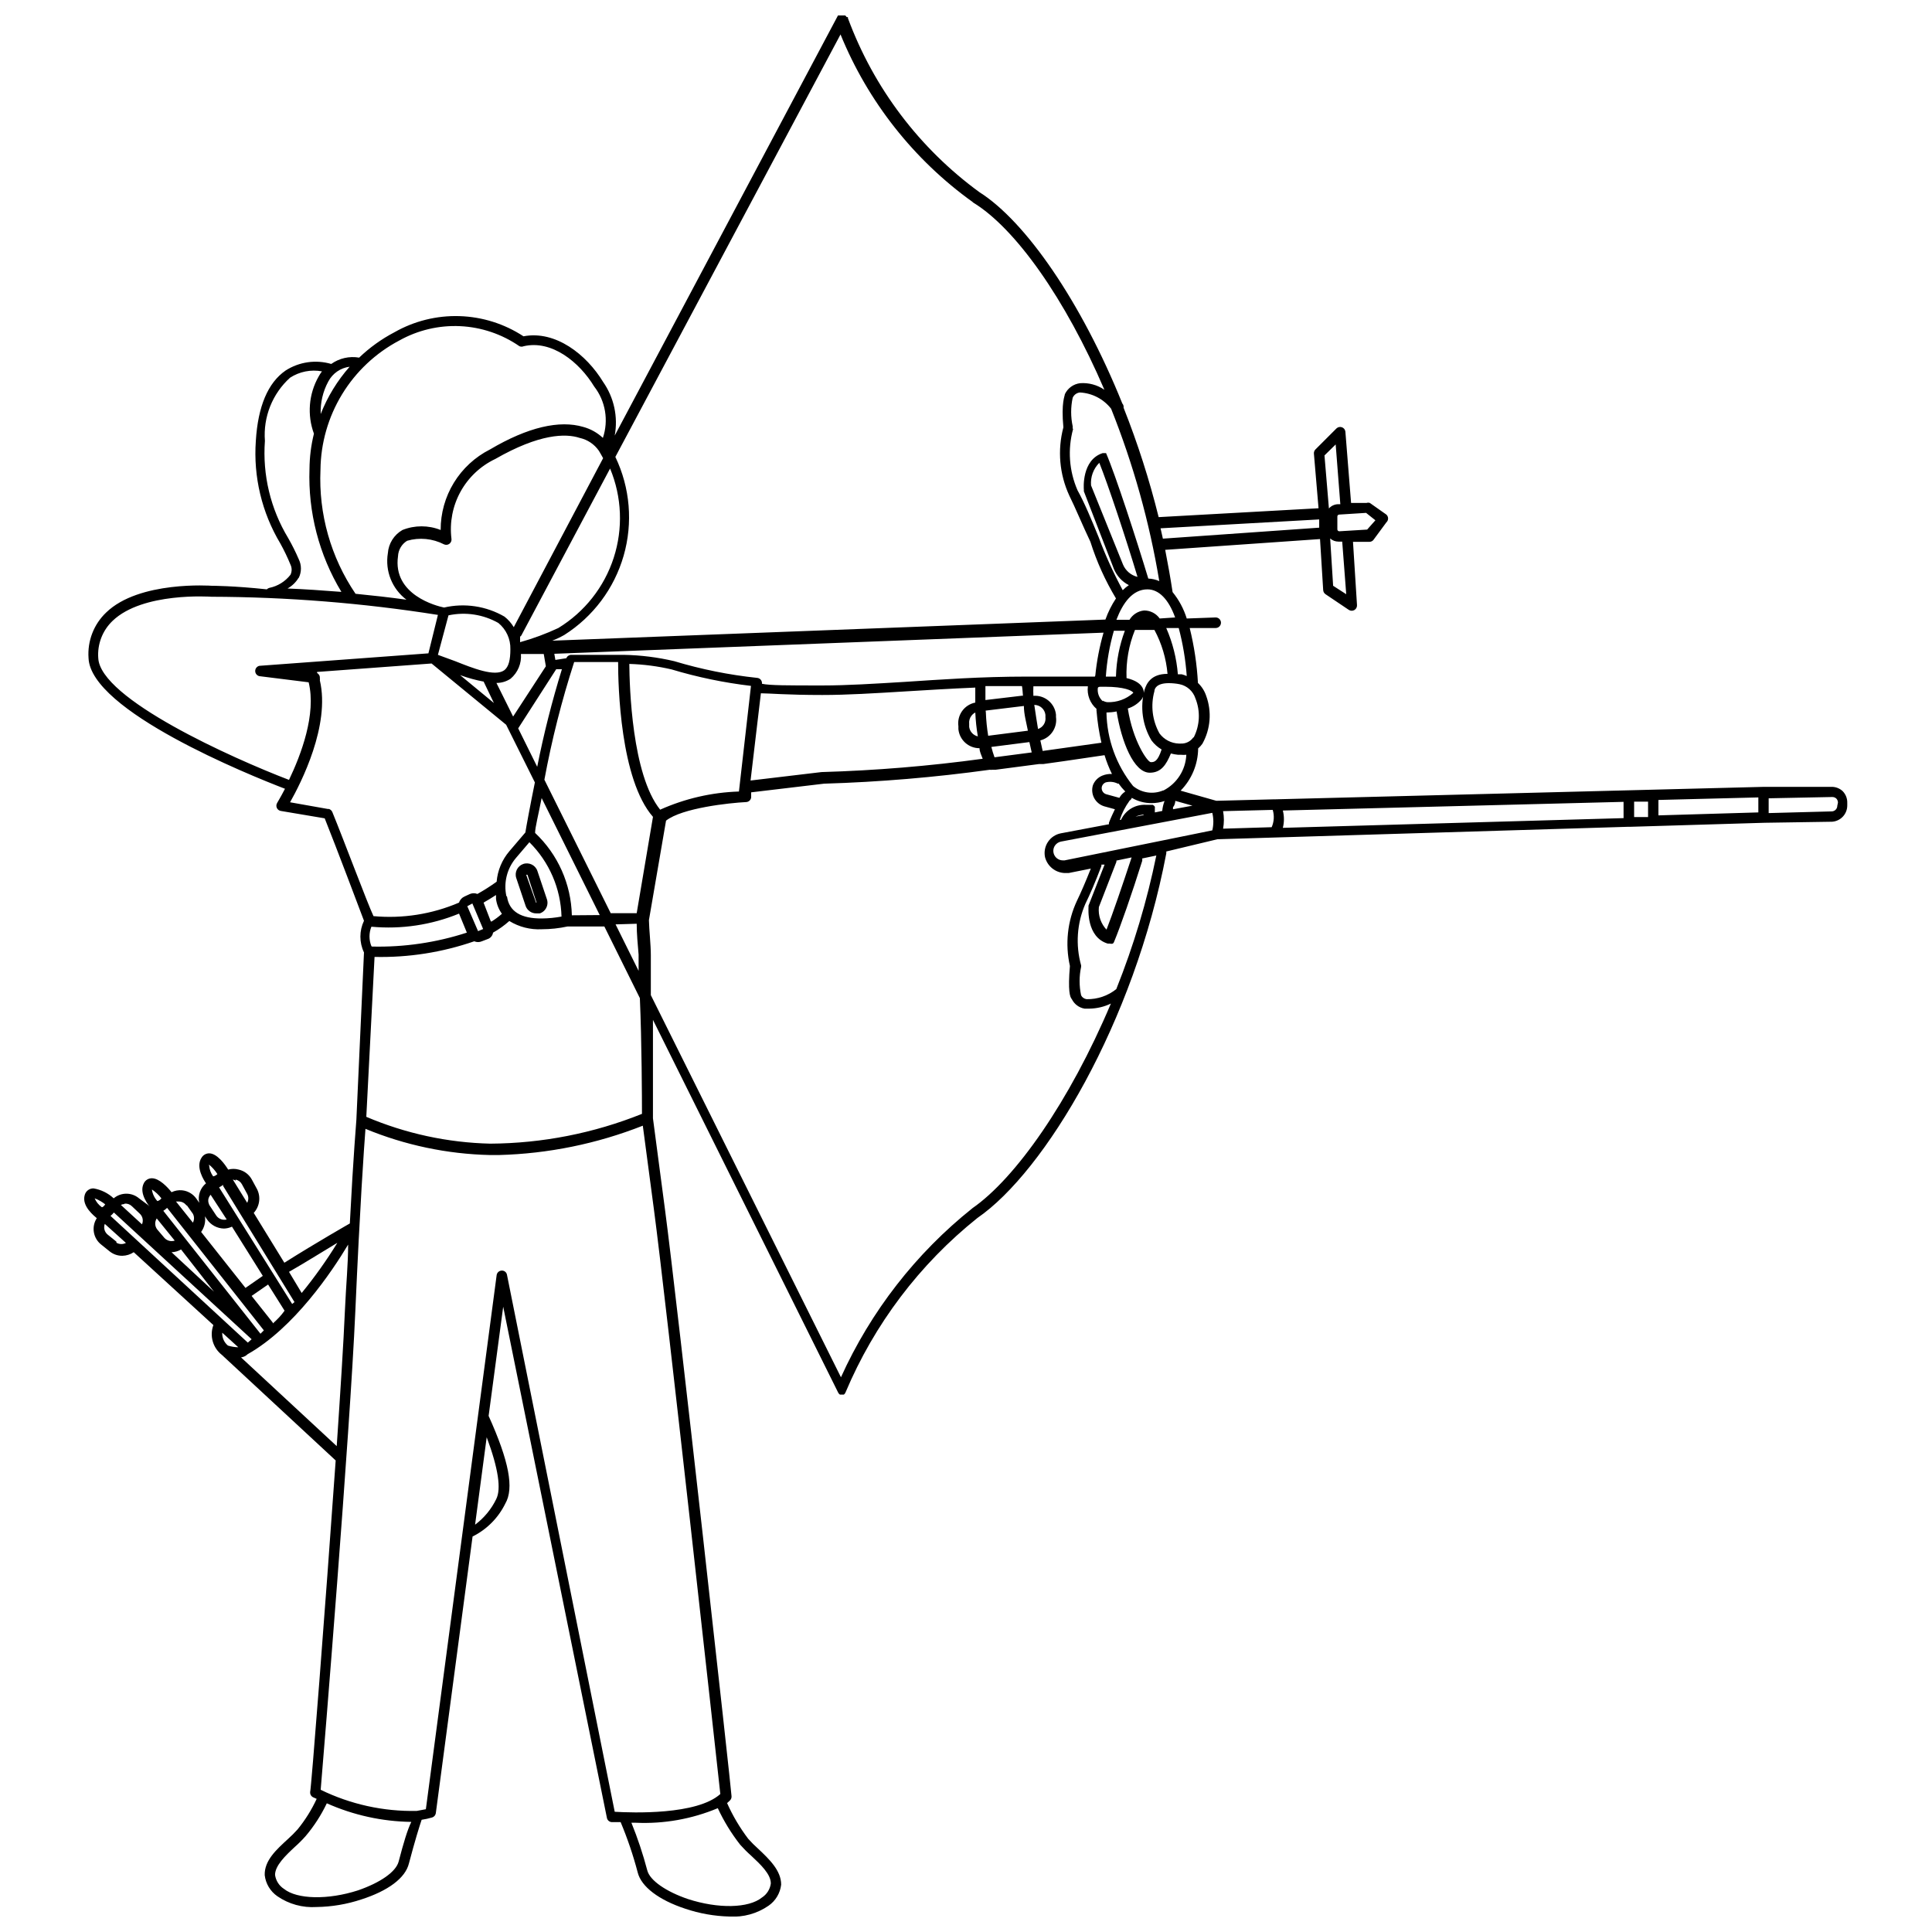 <?xml version="1.0" encoding="UTF-8"?>
<!-- Uploaded to: ICON Repo, www.svgrepo.com, Generator: ICON Repo Mixer Tools -->
<svg width="800px" height="800px" version="1.1" viewBox="144 144 512 512" xmlns="http://www.w3.org/2000/svg">
 <defs>
  <clipPath id="a">
   <path d="m166 148.09h468v503.81h-468z"/>
  </clipPath>
 </defs>
 <path d="m288.88 382.14-2.465-7.332h0.004c-0.531-1.543-2.207-2.367-3.75-1.848-1.543 0.531-2.367 2.203-1.848 3.75l2.465 7.332h-0.004c0.406 1.203 1.531 2.012 2.801 2.016h0.953c0.781-0.25 1.422-0.816 1.77-1.559 0.352-0.742 0.379-1.598 0.074-2.359zm-2.801 1.121-2.633-7.445h0.336l2.414 7.387z"/>
 <g clip-path="url(#a)">
  <path d="m632.37 353.7c-0.84-0.805-1.973-1.227-3.137-1.176h-17.801l-129.42 3.305h-0.391l-15.281 0.391-9.461-2.688h-0.004c2.941-2.988 4.609-7 4.648-11.195 0.422-0.363 0.797-0.777 1.121-1.23 2.168-3.887 2.535-8.527 1.004-12.707-0.434-1.301-1.184-2.477-2.18-3.414-0.27-4.91-1.004-9.785-2.184-14.555h6.887-0.004c0.773 0 1.402-0.629 1.402-1.402 0-0.77-0.629-1.398-1.402-1.398l-7.668 0.281c-0.789-2.551-2.062-4.93-3.75-7-0.559-3.75-1.23-7.445-1.961-11.195l41.031-2.856 0.84 13.547 0.004 0.004c0.027 0.43 0.258 0.82 0.613 1.062l6.156 4.141h0.004c0.438 0.301 1.008 0.324 1.473 0.062 0.461-0.262 0.738-0.762 0.711-1.293l-1.062-16.793h4.422-0.004c0.363-0.02 0.707-0.18 0.953-0.449l3.469-4.703c0.293-0.266 0.461-0.641 0.461-1.035s-0.168-0.77-0.461-1.035l-4.367-3.078h0.004c-0.289-0.102-0.605-0.102-0.898 0h-4.086l-1.512-18.922c-0.066-0.523-0.418-0.965-0.918-1.141-0.496-0.176-1.051-0.062-1.434 0.301l-5.598 5.598c-0.273 0.285-0.414 0.672-0.391 1.066l1.23 14.5-42.375 2.352v-0.004c-2.441-9.863-5.547-19.551-9.293-28.996 0.066-0.406-0.059-0.816-0.336-1.121-10.914-27.039-25.637-48.254-37.84-55.98v0.004c-15.914-11.609-28.047-27.652-34.875-46.129v-0.281h-0.336v0.004c-0.184-0.34-0.504-0.582-0.879-0.664-0.375-0.086-0.77-0.008-1.082 0.215h-0.336l-59.168 111.34c0.922-4.961-0.188-10.086-3.078-14.219-4.422-7.277-12.594-13.715-21.105-12.09v-0.004c-5.051-3.309-10.918-5.156-16.953-5.344-6.035-0.188-12.004 1.293-17.25 4.281-3.414 1.789-6.562 4.051-9.348 6.719-2.59-0.449-5.25 0.156-7.391 1.676-4.09-1.199-8.5-0.566-12.09 1.738-4.703 3.246-7.332 9.516-7.894 18.641-0.676 9.52 1.59 19.016 6.496 27.203 1.004 1.812 1.902 3.684 2.684 5.602 0.414 0.848 0.414 1.836 0 2.684-1.391 1.789-3.375 3.019-5.598 3.473-0.258 0.062-0.488 0.199-0.672 0.391-8.844-0.949-14.496-0.949-14.609-0.949-0.113 0-19.258-1.398-27.988 7.109-3.262 3.117-4.965 7.531-4.648 12.035 0.504 13.996 42.434 30.957 52.059 34.652-1.176 2.297-2.07 3.695-2.07 3.75l0.004-0.004c-0.25 0.398-0.285 0.895-0.094 1.32 0.188 0.426 0.582 0.73 1.043 0.809l11.645 1.961c3.137 7.836 9.293 24.184 10.41 27.148-1.266 2.656-1.266 5.742 0 8.395l-2.016 44.336c0 0.391-0.785 9.012-1.734 27.484 0 0-8.844 5.039-17.352 10.41l-8.117-13.211v0.004c1.566-1.703 1.922-4.195 0.895-6.269l-1.398-2.574c-0.723-1.336-1.988-2.297-3.473-2.633-0.914-0.254-1.883-0.254-2.797 0-0.895-1.457-2.969-4.309-5.039-4.309-0.789 0.004-1.527 0.402-1.957 1.062-1.793 2.574 0.672 6.215 1.121 6.887h-0.004c-1.52 1.242-2.211 3.231-1.789 5.148l-0.785-1.121v0.004c-0.879-1.234-2.246-2.031-3.75-2.184-0.961-0.098-1.93 0.078-2.801 0.504-1.008-1.289-3.246-3.695-5.207-3.695h0.004c-0.898-0.012-1.723 0.488-2.129 1.285-1.457 2.742 1.398 6.102 1.902 6.719-0.227-0.328-0.488-0.629-0.781-0.895l-2.41-1.793c-1.938-1.637-4.777-1.637-6.715 0-1.48-1.375-3.328-2.289-5.32-2.629-1.09-0.039-2.062 0.68-2.352 1.734-0.895 2.969 2.574 5.598 3.191 6.156-1.477 2.285-0.965 5.32 1.176 7l2.297 1.848c0.941 0.734 2.106 1.133 3.301 1.117 1.078-0.02 2.129-0.348 3.023-0.949l21.105 19.312c-1.055 2.836-0.148 6.031 2.238 7.891l30.172 27.988c-2.797 39.637-6.492 87.273-6.773 87.891-0.043 0.551 0.242 1.078 0.727 1.34l1.008 0.449c-1.336 2.887-3.027 5.594-5.035 8.062-0.828 0.926-1.707 1.805-2.633 2.629-2.91 2.688-6.215 5.598-6.102 9.516 0.258 2.266 1.484 4.305 3.359 5.602 3.035 2.086 6.68 3.09 10.355 2.852 4.055-0.055 8.074-0.734 11.922-2.016 6.941-2.238 11.645-5.598 12.594-9.574 1.566-5.934 2.801-9.91 3.359-11.531l0.004 0.004c0.945-0.141 1.879-0.348 2.797-0.617 0.504-0.164 0.871-0.598 0.953-1.117l9.742-73.332h-0.004c3.777-1.875 6.828-4.945 8.68-8.734 2.352-4.031 1.008-11.195-4.422-23.23l3.863-28.941 27.484 135.47c0.117 0.602 0.617 1.059 1.23 1.117h2.406c1.824 4.352 3.34 8.82 4.535 13.379 0.953 3.75 5.598 7.277 12.594 9.574 3.773 1.273 7.719 1.973 11.699 2.07 3.676 0.238 7.324-0.766 10.359-2.856 1.875-1.293 3.098-3.332 3.356-5.598 0-3.75-3.191-6.773-6.102-9.516-0.926-0.824-1.805-1.703-2.629-2.629-2.223-2.93-4.102-6.106-5.598-9.461l0.785-0.727-0.004-0.004c0.293-0.297 0.434-0.707 0.395-1.117 0-1.289-14.441-131.44-17.633-155.45l-3.191-24.184v-26.086l49.094 98.801c0.102 0.203 0.258 0.379 0.445 0.504h1.066c0.203-0.16 0.355-0.371 0.445-0.613 7.613-18.066 19.621-33.941 34.93-46.184 17.914-12.316 41.535-51.781 50.047-96.562 0.039-0.188 0.039-0.375 0-0.562l13.547-3.246 108.88-3.305h0.672l35.434-1.062 17.914-0.277c2.269-0.148 4.035-2.035 4.031-4.312v-0.672c0.035-1.141-0.387-2.25-1.176-3.078zm-22.391 5.598-26.477 0.785v-4.086l26.477-0.672zm-141.85 4.309v0.004c0.285-1.535 0.285-3.113 0-4.648l13.156-0.336c0.457 1.516 0.359 3.144-0.281 4.59zm-41.984 8.398h-0.504c-0.926-0.008-1.77-0.523-2.203-1.34-0.434-0.82-0.383-1.809 0.133-2.578 0.375-0.555 0.961-0.938 1.621-1.062l40.082-7.613c0.367 1.527 0.367 3.117 0 4.644zm11.195 18.473c-1.578-1.617-2.359-3.852-2.125-6.102l4.644-11.98v0.004c0.016-0.113 0.016-0.227 0-0.336l4.031-0.84c-2.465 7.5-5.039 15-6.719 19.312zm3.078-38.848c0.539 0.754 1.141 1.465 1.793 2.129-0.656 0.418-1.195 0.996-1.566 1.676l-3.469-0.953-0.004 0.004c-0.445-0.129-0.82-0.434-1.031-0.848-0.215-0.414-0.246-0.898-0.086-1.336 0.176-0.434 0.516-0.777 0.949-0.953 1.086-0.293 2.246-0.176 3.246 0.336zm-32.859-6.941c-0.328-0.898-0.609-1.812-0.84-2.742l10.078-1.289 0.617 2.742zm-88.613 13.883c-7.5-9.348-8.117-32.637-8.172-38.625 3.769 0.109 7.519 0.598 11.195 1.453 6.875 2.066 13.918 3.527 21.047 4.367l-3.191 27.988v0.004c-7.207 0.23-14.297 1.867-20.879 4.812zm-6.215 30.23c0 2.574 0.281 5.598 0.504 8.172v3.637 0.672l-6.102-12.316zm0-2.801h-6.887l-17.578-35.379h0.004c1.953-10.555 4.59-20.969 7.891-31.18h11.645c0 6.269 0.559 31.125 9.238 41.031zm-17.184 0.559c-0.199-8.285-3.707-16.148-9.742-21.832 0-1.457 0.895-4.871 1.734-9.238l15.395 31.012zm-21.496 1.566-1.902-4.926c1.121-0.617 2.238-1.344 3.305-2.016l-0.004 0.004c-0.02 0.352-0.02 0.707 0 1.062 0.191 1.414 0.73 2.762 1.566 3.918-0.871 0.766-1.809 1.461-2.797 2.07zm-31.629 6.606v0.004c-0.668-1.652-0.668-3.5 0-5.152 7.91 0.734 15.883-0.453 23.23-3.469l2.07 5.039v-0.004c-8.109 2.641-16.605 3.891-25.133 3.695zm25.414-10.578 1.344-0.727 2.856 6.773-1.344 0.559zm10.355-2.688c-0.762-3.566 0.168-7.285 2.519-10.074l3.582-4.199c5.269 5.227 8.316 12.285 8.512 19.703-1.699 0.316-3.426 0.484-5.152 0.504-5.598 0.059-8.73-1.848-9.293-5.82zm-2.965-115.82c11.699-6.719 18.695-6.828 22.391-5.598 2.07 0.449 3.891 1.672 5.094 3.414 0.391 0.617 0.727 1.289 1.121 1.961l-23.68 44.781c-0.645-1.074-1.48-2.023-2.465-2.797-4.836-2.805-10.559-3.664-16.008-2.406-1.961-0.391-13.66-3.359-12.203-13.602v-0.004c0.078-1.676 0.98-3.203 2.406-4.086 3.266-0.949 6.773-0.609 9.797 0.953 0.473 0.215 1.023 0.152 1.434-0.168 0.41-0.316 0.613-0.832 0.523-1.344-0.523-4.289 0.312-8.633 2.391-12.422 2.078-3.785 5.297-6.824 9.199-8.684zm174.71 45.285-0.004 0.004c1.938 3.606 3.117 7.566 3.473 11.641-4.477 0-5.598 2.688-6.102 4.254v0.004c-1.215 4.523-0.551 9.352 1.848 13.379 0.723 0.973 1.637 1.793 2.688 2.406-1.062 3.246-1.961 3.359-2.856 3.359s-4.758-5.598-6.102-14.219c1.414-0.441 2.676-1.277 3.637-2.41 0.586-0.766 0.754-1.77 0.449-2.684-0.504-1.398-2.016-2.406-4.422-2.969-0.168-4.363 0.594-8.715 2.238-12.762zm-13.66 18.922c-1.004-0.879-1.508-2.199-1.344-3.523 0 0 0-0.336 0.727-0.336h1.23c4.981 0 7.223 1.008 7.445 1.625v-0.004c-1.887 1.684-4.356 2.566-6.883 2.465-0.418-0.039-0.82-0.172-1.176-0.395zm3.469-6.551h-2.688v0.004c0.277-4.113 0.992-8.188 2.129-12.148h2.91c-1.434 3.84-2.227 7.883-2.352 11.98zm-5.598 0h-17.914c-12.316 0-22.953 0.785-32.41 1.398-8.285 0.504-15.395 0.953-21.887 0.953-9.293 0-13.938 0-16.012-0.449v0.004c0.047-0.379-0.062-0.766-0.305-1.059-0.246-0.297-0.598-0.48-0.98-0.508-7.438-0.785-14.785-2.266-21.945-4.422-4.406-1.039-8.91-1.602-13.434-1.68h-13.883c-0.574 0.008-1.082 0.359-1.289 0.895l-2.91 0.449-0.281-1.625 145.55-5.598c-1.07 3.715-1.801 7.516-2.184 11.363zm-31.684 9.52c0.094 2.121 0.316 4.234 0.672 6.324-1.219-0.273-2.137-1.277-2.293-2.519v-0.785 0.004c-0.094-0.781 0.129-1.566 0.613-2.184 0.27-0.352 0.613-0.641 1.008-0.84zm2.742-0.504 10.133-1.23c0 2.184 0.672 4.477 1.062 6.551l-10.523 1.344v-0.004c-0.332-2.035-0.539-4.094-0.613-6.156zm12.875-1.512c1.516-0.008 2.797 1.125 2.969 2.633v0.617-0.004c0.18 1.379-0.641 2.691-1.961 3.137-0.277-1.793-0.672-4.031-0.949-6.102zm-3.023-2.465-9.91 1.176v-3.695h9.684c0.172 0.844 0.172 1.793 0.285 2.801zm-126.4-7.777-8.676 13.324-4.422-8.902c1.332 0.008 2.637-0.383 3.75-1.121 1.914-1.613 2.938-4.051 2.742-6.551h6.047zm-6.828-6.438v-1.398-0.004c0.133-0.09 0.246-0.203 0.336-0.336l23.512-44.223c3.133 7.523 3.469 15.918 0.957 23.668-2.516 7.75-7.719 14.348-14.672 18.598-3.269 1.527-6.656 2.781-10.133 3.75zm-18.977-7.055c4.5-0.969 9.203-0.25 13.211 2.016 2.078 1.695 3.258 4.258 3.191 6.941 0 2.856-0.449 4.703-1.625 5.598-2.519 1.793-8.34-0.559-12.988-2.406l-4.59-1.68zm9.348 17.633 2.688 5.598-8.957-7.391c2.059 0.75 4.172 1.332 6.324 1.738zm19.199-3.359h1.512c-2.629 8.504-4.816 17.133-6.547 25.863l-5.039-10.188zm54.242 6.383c2.129 0 6.887 0.449 16.289 0.449 6.606 0 13.77-0.449 22.055-0.953 5.598-0.336 11.812-0.727 18.473-1.008v3.973h0.004c-2.922 0.566-4.891 3.324-4.477 6.269v0.785c0.289 2.871 2.711 5.051 5.598 5.039 0 0.953 0.504 1.848 0.84 2.801v-0.004c-14.164 1.938-28.422 3.113-42.711 3.527l-18.809 2.238zm74.676 15.281-0.617-2.801 0.004 0.004c2.762-0.715 4.547-3.391 4.141-6.215v-0.617c-0.32-3.004-2.973-5.211-5.988-4.981-0.043-0.84-0.043-1.68 0-2.519h14.441c-0.289 2.254 0.574 4.504 2.297 5.988-0.039 0.188-0.039 0.375 0 0.562 0.23 2.824 0.66 5.629 1.289 8.395zm22.953 13.211c0.316-0.164 0.555-0.445 0.672-0.785 1.598 0.93 3.414 1.414 5.262 1.402 1.16-0.008 2.312-0.199 3.414-0.562-0.328 0.844-0.535 1.73-0.613 2.633l-1.961 0.391v-0.785 0.004c0.012-0.094 0.012-0.188 0-0.281 0.023-0.148 0.023-0.301 0-0.449-0.137-0.215-0.328-0.391-0.559-0.504h-1.961c-2.754-0.105-5.301 1.465-6.438 3.977h-0.336c0.586-1.805 1.457-3.508 2.574-5.039zm12.148 0 4.59 1.289-5.148 0.953v-0.559c0-0.004 0.504-0.453 0.613-1.629zm-8.398 3.805-2.129 0.391 0.004 0.004c0.699-0.285 1.434-0.477 2.184-0.559zm36.945-1.23 90.293-2.297 0.004 4.312-90.297 2.574c0.383-1.504 0.383-3.082 0-4.59zm93.094-2.352h3.695v4.086h-3.695zm-124.83-2.969v0.004c-2.664 1.113-5.723 0.66-7.949-1.176-4.453-5.527-6.934-12.383-7.055-19.48 0.902-0.012 1.805-0.105 2.688-0.281 1.289 8.004 4.535 16.234 8.789 16.234 3.023 0 4.367-2.129 5.598-5.094 0.605 0.16 1.227 0.273 1.848 0.336h0.727c0.504 0.051 1.012 0.051 1.512 0-0.172 4.008-2.481 7.617-6.043 9.461zm8.004-14.051v0.004c-0.746 1.074-1.996 1.684-3.301 1.625h-0.504c-2.039-0.062-3.934-1.051-5.152-2.688-1.902-3.41-2.387-7.434-1.344-11.195 0-0.559 0.449-2.129 3.805-2.129h0.004c0.957 0.004 1.914 0.098 2.856 0.281 1.973 0.402 3.574 1.836 4.199 3.75 1.355 3.352 1.195 7.133-0.449 10.355zm-1.793-16.289 0.004 0.004c-0.418-0.188-0.848-0.336-1.289-0.449h-1.008c-0.34-4.227-1.379-8.371-3.078-12.258h3.305c1.105 4.16 1.816 8.414 2.125 12.707zm-7.109-15.227 0.004 0.004c-0.953-1.344-2.496-2.137-4.144-2.129-1.605 0.164-3.035 1.078-3.863 2.465h-3.469c1.734-4.535 4.309-8.062 8.23-8.062 3.023 0 5.598 2.633 7.332 7.445zm-23.062-50.383 0.004 0.004c-0.004-0.184-0.004-0.371 0-0.559-0.539-2.492-0.539-5.066 0-7.559 0.336-0.773 1.062-1.309 1.902-1.398 3.258 0.16 6.281 1.734 8.285 4.312 5.883 14.723 10.16 30.035 12.762 45.676-0.918-0.406-1.906-0.633-2.91-0.672-3.078-10.188-8.734-27.598-11.195-33.25h-0.895c-5.598 1.793-5.039 9.406-4.981 9.742l-0.004-0.004c-0.02 0.133-0.02 0.266 0 0.395l7.949 20.543c0.766 1.867 2.176 3.398 3.973 4.312-0.582 0.391-1.125 0.844-1.621 1.344-2.453-4.531-4.586-9.227-6.383-14.051-1.848-4.535-3.805-9.238-5.598-12.426v-0.004c-2.234-5.117-2.648-10.848-1.176-16.234zm6.996 8.957c2.406 5.988 7.109 20.152 10.188 30.398l0.004 0.004c-1.742-0.422-3.176-1.648-3.863-3.305l-8.453-20.938v0.004c-0.191-2.223 0.609-4.414 2.184-5.992zm65.5 34.992-3.473-2.238-0.785-12.539h0.004c0.598 0.539 1.375 0.84 2.18 0.836h1.008zm7.727-19.594-2.184 2.465-7.391 0.449v-0.004c-0.277 0-0.504-0.223-0.504-0.504v-3.359c-0.016-0.141 0.027-0.285 0.125-0.391 0.098-0.109 0.234-0.168 0.379-0.168l7.109-0.449zm-10.523-20.098 1.23 15.844h-0.73c-0.883 0.051-1.711 0.453-2.293 1.121l-1.176-14.051zm-4.367 19.871v2.184l-41.426 2.91-0.617-2.742zm-91.691-83.969c11.195 6.828 24.406 25.469 34.762 49.598l-0.004 0.004c-1.887-1.289-4.156-1.902-6.438-1.734-1.754 0.211-3.273 1.312-4.031 2.91 0 0.504-1.008 2.129-0.391 8.789-1.602 6.023-1.047 12.418 1.566 18.078 1.566 3.137 3.469 7.781 5.598 12.258v0.004c1.66 5.25 3.934 10.285 6.773 15-1.16 1.746-2.102 3.625-2.797 5.598l-146.61 5.598v0.004c1.102-0.426 2.168-0.93 3.191-1.512 7.644-4.844 13.246-12.324 15.746-21.02 2.496-8.699 1.715-18.012-2.199-26.172l59.672-111.96c7.258 17.789 19.387 33.176 34.988 44.391zm-152.1 36.559c4.918-2.754 10.512-4.074 16.141-3.809 5.633 0.27 11.074 2.113 15.711 5.32 0.355 0.156 0.762 0.156 1.117 0 7.391-1.734 14.723 4.141 18.695 10.691h0.004c2.992 3.863 3.852 8.969 2.293 13.602-1.469-1.383-3.258-2.383-5.203-2.91-6.269-1.848-14.609 0-24.742 5.988h-0.004c-3.938 1.996-7.242 5.047-9.547 8.812-2.305 3.769-3.512 8.102-3.496 12.516-3.25-1.297-6.879-1.297-10.129 0-2.234 1.281-3.684 3.59-3.863 6.16-0.773 4.699 1.121 9.445 4.926 12.312-4.422-0.617-8.957-1.121-13.492-1.566-6.559-9.664-9.816-21.191-9.293-32.859 0.07-7.062 2.051-13.973 5.723-20.004 3.676-6.031 8.914-10.957 15.16-14.254zm-13.156 6.941c-3.266 3.703-5.859 7.945-7.668 12.539-0.113-3.004 0.582-5.981 2.016-8.621 1.129-2.152 3.242-3.613 5.652-3.918zm-13.492 55.98v-0.004c0.781-1.566 0.781-3.41 0-4.981-0.824-1.918-1.758-3.789-2.797-5.598-4.676-7.738-6.828-16.738-6.16-25.75-0.488-6.312 1.969-12.492 6.664-16.738 2.5-1.621 5.523-2.223 8.453-1.68-0.336 0.441-0.637 0.91-0.898 1.398-2.613 4.613-3.062 10.141-1.23 15.117-0.758 3.059-1.152 6.195-1.176 9.348-0.406 11.449 2.531 22.77 8.453 32.578-4.981-0.391-9.852-0.727-14.273-0.895 1.195-0.664 2.199-1.629 2.91-2.801zm-53.125 21.273 0.004-0.004c-0.285-3.707 1.113-7.344 3.805-9.91 8.004-7.668 25.863-6.383 26.141-6.383v0.004c20.117 0.059 40.199 1.668 60.066 4.812l-2.519 10.188-44.781 3.305c-0.652 0.133-1.121 0.707-1.121 1.371 0 0.664 0.469 1.238 1.121 1.371l13.043 1.625c2.07 8.453-2.016 19.199-5.207 25.863-15.059-5.769-50.102-21.5-50.547-32.301zm60.961 39.969-10.129-1.797c2.91-5.148 10.691-20.375 7.894-32.301l-0.004 0.004c0.039-0.188 0.039-0.375 0-0.562 0.07-0.57-0.219-1.125-0.727-1.398v-0.281l30.34-2.238 19.762 16.234 7.613 15.281c-1.344 6.606-2.297 11.812-2.519 13.266l-4.254 4.981v0.004c-1.934 2.269-3.109 5.09-3.359 8.062-1.633 1.18-3.336 2.262-5.094 3.246-0.629-0.254-1.332-0.254-1.961 0l-1.457 0.672h0.004c-0.699 0.305-1.23 0.898-1.457 1.621-7.141 3.062-14.934 4.293-22.672 3.586-1.68-3.586-7.949-20.379-10.914-27.598-0.188-0.445-0.59-0.762-1.062-0.84zm2.352 115.04v-0.004c-2.836 4.609-5.977 9.023-9.402 13.211l-3.359-5.598c4.703-2.688 9.461-5.707 12.762-7.668zm-23.676 26.363-36.387-33.586c0.332-0.262 0.633-0.562 0.895-0.898l36.5 33.586zm-24.184-32.973 4.812 5.934c-0.977 0.328-2.055 0.043-2.742-0.727l-1.902-2.238c-0.699-0.906-0.699-2.172 0-3.078zm3.973 9.012v0.004c0.891-0.027 1.754-0.277 2.519-0.73l8.734 11.195-11.195-10.41zm23.566 21.609-25.75-32.578c0.367-0.223 0.703-0.484 1.008-0.785l25.637 32.469zm-9.91-39.184 18.922 30.789-0.613 0.504-19.367-30.898v-0.004c0.379-0.184 0.734-0.41 1.062-0.672zm-3.863 3.359h0.004c0.105-0.375 0.297-0.723 0.559-1.008l4.258 6.547c-1.035 0.266-2.129-0.133-2.746-1.008l-1.625-2.465 0.004 0.004c-0.465-0.605-0.629-1.387-0.449-2.129zm-0.387 5.539c1.02 1.473 2.688 2.371 4.477 2.41 0.738-0.02 1.461-0.191 2.129-0.504l8.172 13.043-4.59 3.191-11.754-14.836c0.867-1.195 1.23-2.684 1.008-4.144zm17.41 27.316-5.598-7.055 4.367-3.023 4.367 6.941c-0.953 1.348-2.019 2.41-3.082 3.363zm-9.852-37.898-0.004 0.004c0.715 0.141 1.332 0.594 1.68 1.23l1.398 2.574h0.004c0.398 0.734 0.398 1.621 0 2.352l-3.805-6.156h-0.004c0.277 0.047 0.543 0.141 0.785 0.277zm-7.055-3.973c0.875 0.715 1.629 1.566 2.238 2.519-0.301 0.32-0.691 0.535-1.121 0.617-0.609-0.836-0.977-1.824-1.062-2.856zm-5.934 10.691 1.68 2.352c0.398 0.734 0.398 1.621 0 2.352l-4.477-5.598h0.785-0.004c0.848 0.012 1.629 0.453 2.07 1.176zm-6.664-1.734c-0.262 0.355-0.637 0.613-1.062 0.73-0.793-0.852-1.301-1.93-1.453-3.082 0.961 0.645 1.812 1.438 2.516 2.352zm-9.797 1.398 0.004 0.004c0.719-0.078 1.434 0.168 1.957 0.668l2.129 2.016c0.762 0.719 0.988 1.844 0.559 2.801l-5.598-5.148c0.301-0.141 0.621-0.215 0.953-0.227zm-4.981 0c-0.281 0.504-0.672 0.953-1.008 0.953-0.836-0.594-1.496-1.406-1.902-2.352 1.055 0.398 2.039 0.965 2.91 1.68zm2.856 10.078-2.297-1.848c-0.852-0.68-1.168-1.832-0.781-2.856l5.598 5.039c-0.793 0.422-1.746 0.398-2.519-0.055zm32.301 27.988c-0.934-0.016-1.855-0.168-2.742-0.445-1.02-0.836-1.578-2.102-1.512-3.414zm0.727 2.688c0.656-0.082 1.266-0.379 1.734-0.84 12.316-6.941 22.391-21.945 26.645-29.055 0 5.094-0.559 10.859-0.84 17.242-0.391 9.07-1.23 22-2.184 36.164zm41.762 133.62c-0.727 2.742-4.926 5.598-10.746 7.613-7.949 2.574-16.18 2.406-19.648-0.391h-0.004c-1.281-0.832-2.141-2.18-2.352-3.695 0-2.465 2.742-5.094 5.207-7.391 1.027-0.91 2-1.883 2.91-2.91 2.231-2.641 4.109-5.555 5.598-8.676 7.055 3.144 14.672 4.82 22.395 4.926-1.008 2.016-2.074 5.598-3.359 10.523zm25.863-96.059h-0.004c-1.297 2.672-3.215 4.996-5.598 6.773l3.078-23.176c3.137 8.398 3.863 13.77 2.519 16.402zm64.652 91.582c0.914 1.027 1.883 2 2.91 2.91 2.465 2.297 5.262 4.926 5.207 7.391-0.211 1.512-1.066 2.863-2.352 3.691-3.527 2.856-11.586 3.023-19.648 0.391-5.598-1.902-10.078-4.871-10.746-7.613v0.004c-1.129-4.285-2.531-8.492-4.199-12.598h1.176c7.438 0.336 14.855-0.984 21.719-3.859 1.598 3.445 3.59 6.695 5.934 9.684zm-5.262-13.434c-6.215 5.598-23.344 4.981-27.988 4.703l-28.551-142.3c-0.113-0.676-0.715-1.156-1.398-1.121-0.691 0.023-1.262 0.547-1.344 1.234l-18.754 141.51-2.406 0.449c-8.812 0.188-17.547-1.734-25.469-5.598 0.84-9.91 7.727-93.934 9.18-126.79 1.23-27.988 2.297-43.273 2.688-48.367 10.469 4.328 21.645 6.68 32.969 6.941h2.41c13.062-0.348 25.965-2.981 38.121-7.777l2.969 22.391c3.078 23.062 16.457 144.48 17.574 154.73zm-20.766-180.25c-12.785 5.137-26.418 7.812-40.195 7.894-11.305-0.266-22.457-2.68-32.859-7.109l2.184-42.379c8.984 0.203 17.93-1.199 26.422-4.141 0.645 0.281 1.371 0.281 2.016 0l1.457-0.559c0.797-0.234 1.391-0.914 1.508-1.738 1.547-0.863 2.992-1.898 4.312-3.078 2.586 1.586 5.594 2.348 8.621 2.184 2.277-0.004 4.547-0.25 6.773-0.727h9.797l9.406 18.977c0.5 11.309 0.559 26.871 0.559 30.676zm87.551 25.023c-14.984 11.965-26.914 27.312-34.82 44.781l-50.383-101.27v-6.887-3.637c0-2.969-0.449-6.66-0.504-9.348l4.535-26.367c4.254-3.359 16.793-4.703 21.273-4.926 0.668-0.047 1.207-0.566 1.285-1.23v-1.344l19.312-2.297c14.707-0.441 29.375-1.676 43.945-3.691 0.203 0.043 0.414 0.043 0.617 0h0.895l11.531-1.512h1.121c7.781-1.062 13.77-2.016 16.234-2.352h-0.004c0.516 1.711 1.172 3.375 1.961 4.981-0.879-0.039-1.758 0.113-2.574 0.449-1.133 0.469-2.019 1.379-2.465 2.519-0.348 1.133-0.23 2.363 0.324 3.414 0.559 1.047 1.508 1.832 2.644 2.184l2.856 0.785c-0.449 0.953-1.008 2.07-1.566 3.527l-0.004-0.004c-0.023 0.148-0.023 0.301 0 0.449l-12.762 2.406c-1.391 0.27-2.617 1.086-3.402 2.262-0.789 1.176-1.074 2.621-0.797 4.008 0.598 2.418 2.719 4.152 5.207 4.254h1.062l5.879-1.176c-1.398 3.527-2.633 6.383-3.695 8.566-2.508 5.383-3.156 11.449-1.848 17.242-0.559 6.66 0 8.23 0.504 8.789 0.656 1.324 1.902 2.262 3.359 2.516h1.398c1.941-0.043 3.852-0.5 5.598-1.344-10.969 25.977-25.301 46.352-36.719 54.246zm38.176-58.105c-2.231 1.797-5.027 2.75-7.894 2.688-0.621-0.078-1.164-0.453-1.453-1.008-0.535-2.492-0.535-5.066 0-7.559 0.02-0.129 0.02-0.262 0-0.391-1.512-5.398-1.117-11.152 1.117-16.293 1.23-2.519 2.574-5.598 4.254-10.02h0.004c0.016-0.129 0.016-0.262 0-0.391h0.84l-4.254 10.859h-0.004c-0.016 0.129-0.016 0.262 0 0.391 0 0.336-0.617 7.949 5.094 9.684h0.559l0.004 0.004c0.254 0.074 0.527 0.074 0.781 0 0.113-0.098 0.207-0.211 0.281-0.336 1.734-4.141 4.812-12.988 7.5-21.551v-0.004c0.059-0.219 0.059-0.449 0-0.672l3.75-0.785v0.004c-2.469 12.062-6.008 23.887-10.578 35.32zm191.05-48.59c0.004 0.793-0.609 1.453-1.398 1.512l-16.793 0.449v-3.918l16.793-0.34c0.41-0.02 0.812 0.121 1.121 0.391 0.297 0.297 0.457 0.703 0.445 1.121z"/>
 </g>
</svg>